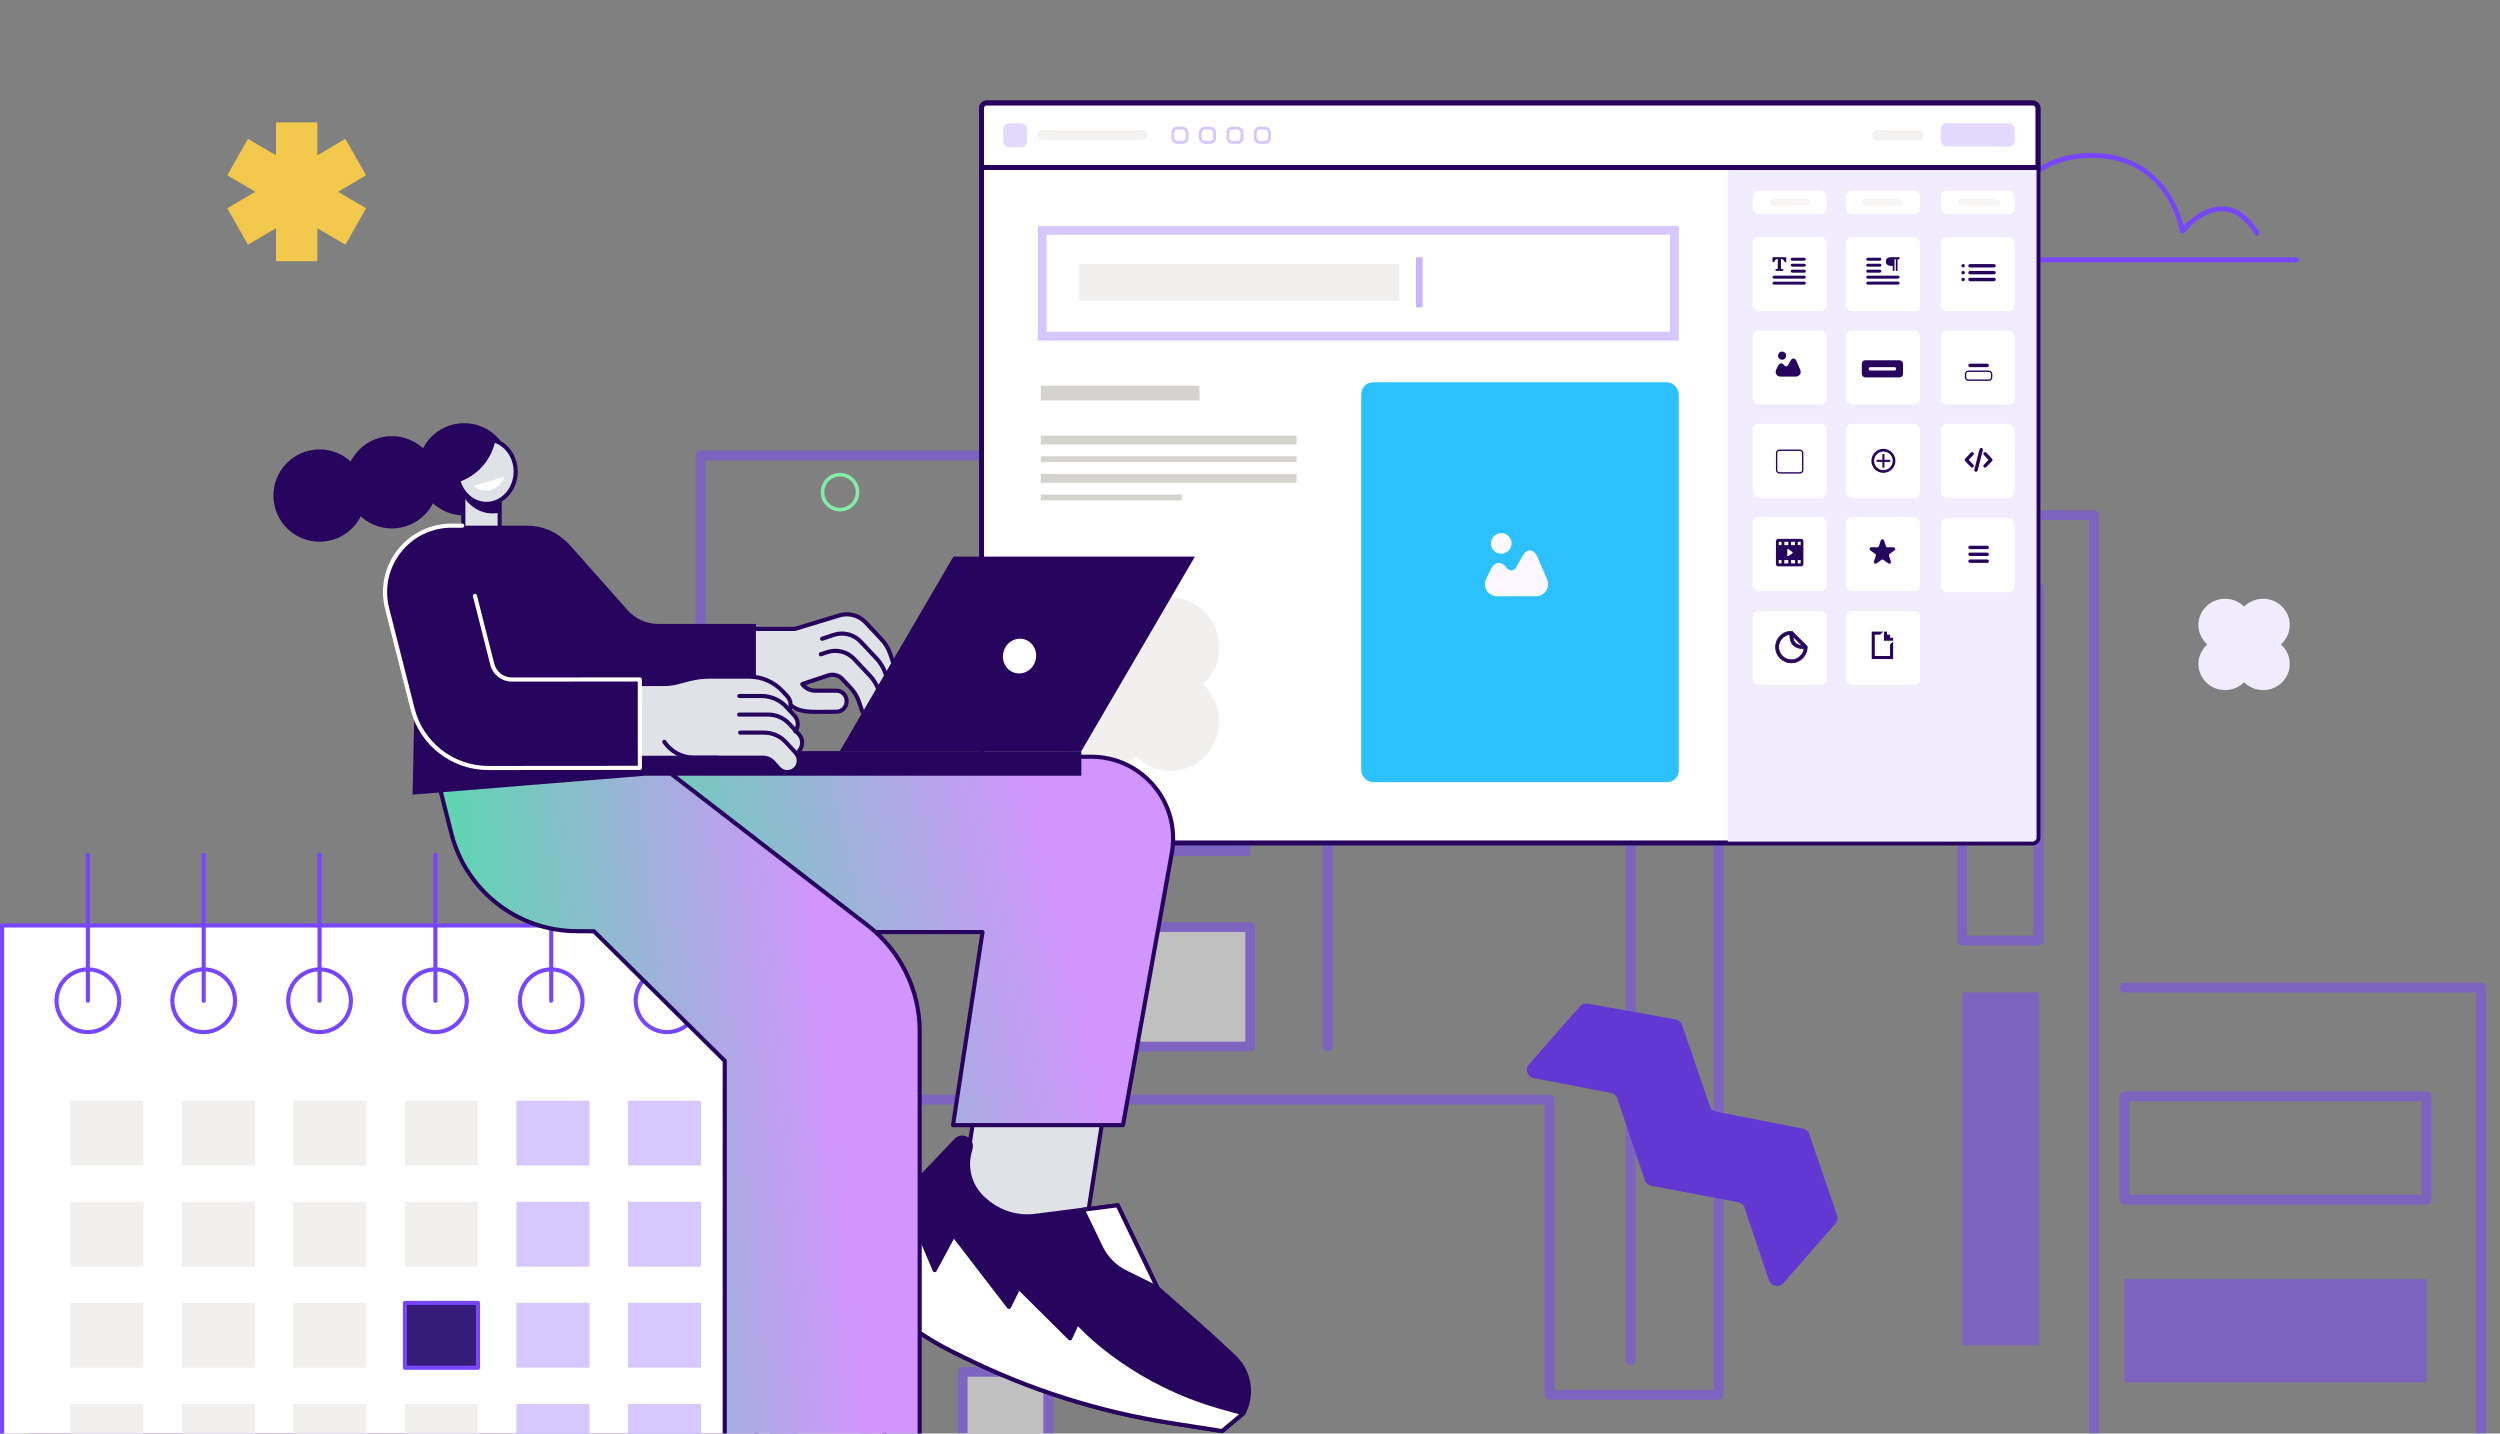 <svg width="572" height="328" viewBox="0 0 572 328" fill="none" xmlns="http://www.w3.org/2000/svg">
<rect x="0" y="0" width="572" height="328" fill="#808080" stroke="none"/>
<g clip-path="url(#clip0_9408_103535)">
<g opacity="0.5">
<path d="M656.004 398.556H567.645C567.027 398.556 566.53 398.054 566.53 397.441V227.076H486.08C485.462 227.076 484.965 226.574 484.965 225.96C484.965 225.347 485.462 224.845 486.08 224.845H567.645C568.264 224.845 568.761 225.347 568.761 225.96V396.326H656.004C656.623 396.326 657.12 396.827 657.12 397.441C657.12 398.054 656.623 398.556 656.004 398.556Z" fill="#7747FF"/>
<path d="M197.911 423.856H160.295C159.677 423.856 159.18 423.354 159.18 422.74C159.18 422.127 159.677 421.625 160.295 421.625H196.796V251.584C196.796 250.965 197.293 250.469 197.911 250.469H354.521C355.14 250.469 355.636 250.971 355.636 251.584V318.004H392.071V117.892C392.071 117.273 392.568 116.776 393.187 116.776H479.112C479.731 116.776 480.227 117.278 480.227 117.892V390.59C480.227 391.208 479.731 391.705 479.112 391.705C478.493 391.705 477.997 391.203 477.997 390.59V119.012H394.302V319.125C394.302 319.743 393.805 320.24 393.187 320.24H354.516C353.897 320.24 353.4 319.738 353.4 319.125V252.705H199.022V422.745C199.022 423.364 198.525 423.861 197.906 423.861L197.911 423.856Z" fill="#7747FF"/>
<path d="M160.295 423.856C159.677 423.856 159.18 423.354 159.18 422.741V104.218C159.18 103.599 159.677 103.103 160.295 103.103H303.778C304.397 103.103 304.893 103.604 304.893 104.218V239.457C304.893 240.075 304.397 240.572 303.778 240.572C303.159 240.572 302.663 240.07 302.663 239.457V105.333H161.411V422.741C161.411 423.36 160.914 423.856 160.295 423.856Z" fill="#7747FF"/>
<path d="M257.9 152.184H286.055V124.835H257.9V152.184Z" fill="#7747FF"/>
<path d="M257.9 195.822H286.055V168.473H257.9V195.822Z" fill="#7747FF"/>
<path d="M220.256 299.662H239.848V272.313H220.256V299.662Z" fill="white"/>
<path d="M239.851 300.772H220.26C219.641 300.772 219.145 300.27 219.145 299.657V272.308C219.145 271.689 219.641 271.192 220.26 271.192H239.851C240.47 271.192 240.967 271.694 240.967 272.308V299.657C240.967 300.275 240.47 300.772 239.851 300.772ZM221.375 298.541H238.731V273.423H221.375V298.541Z" fill="#7747FF"/>
<path d="M220.256 341.233H239.848V313.884H220.256V341.233Z" fill="white"/>
<path d="M239.851 342.348H220.26C219.641 342.348 219.145 341.846 219.145 341.232V313.883C219.145 313.265 219.641 312.768 220.26 312.768H239.851C240.47 312.768 240.967 313.27 240.967 313.883V341.232C240.967 341.851 240.47 342.348 239.851 342.348ZM221.375 340.117H238.731V314.999H221.375V340.117Z" fill="#7747FF"/>
<path d="M257.888 239.457H286.043V212.108H257.888V239.457Z" fill="white"/>
<path d="M286.052 240.572H257.897C257.278 240.572 256.781 240.07 256.781 239.457V212.108C256.781 211.489 257.278 210.992 257.897 210.992H286.052C286.67 210.992 287.167 211.494 287.167 212.108V239.457C287.167 240.075 286.67 240.572 286.052 240.572ZM259.012 238.341H284.936V213.223H259.012V238.341Z" fill="#7747FF"/>
<path d="M373.095 312.336C372.476 312.336 371.979 311.834 371.979 311.221V188.714L311.02 169.077C310.432 168.889 310.112 168.26 310.3 167.672C310.487 167.084 311.121 166.765 311.704 166.952L373.434 186.838C373.896 186.985 374.21 187.416 374.21 187.902V311.221C374.21 311.839 373.713 312.336 373.095 312.336Z" fill="#7747FF"/>
<path d="M355.234 178.087C354.616 178.087 354.119 177.585 354.119 176.971V145.82H328.93V166.912C328.93 167.531 328.433 168.027 327.815 168.027C327.196 168.027 326.699 167.525 326.699 166.912V144.704C326.699 144.086 327.196 143.589 327.815 143.589H355.24C355.858 143.589 356.355 144.091 356.355 144.704V176.971C356.355 177.59 355.858 178.087 355.24 178.087H355.234Z" fill="#7747FF"/>
<path d="M466.418 216.295H448.951C448.333 216.295 447.836 215.793 447.836 215.18V134.451C447.836 133.833 448.333 133.336 448.951 133.336H466.418C467.037 133.336 467.534 133.838 467.534 134.451V215.18C467.534 215.798 467.037 216.295 466.418 216.295ZM450.067 214.064H465.303V135.567H450.067V214.064Z" fill="#7747FF"/>
<path d="M448.971 307.799H466.438V227.07H448.971V307.799Z" fill="#7747FF"/>
<path d="M555.157 275.592H486.08C485.462 275.592 484.965 275.091 484.965 274.477V250.855C484.965 250.236 485.462 249.739 486.08 249.739H555.157C555.776 249.739 556.273 250.241 556.273 250.855V274.477C556.273 275.096 555.776 275.592 555.157 275.592ZM487.196 273.362H554.042V251.975H487.196V273.362Z" fill="#7747FF"/>
<path d="M486.087 316.271H555.164V292.648H486.087V316.271Z" fill="#7747FF"/>
</g>
<path d="M525.436 60H455.564C455.408 60 455.257 59.934 455.15 59.819C455.043 59.704 454.989 59.55 455.002 59.392C455.022 59.16 457.05 36.203 476.833 35.051C493.809 34.065 498.606 47.656 499.65 51.679C501.139 50.121 504.677 46.992 508.818 47.224C511.857 47.403 514.565 49.365 516.863 53.059C517.027 53.322 516.948 53.669 516.682 53.833C516.419 53.996 516.072 53.917 515.908 53.652C513.814 50.285 511.405 48.501 508.751 48.346C503.924 48.07 499.821 53.166 499.781 53.22C499.643 53.394 499.415 53.47 499.198 53.411C498.984 53.355 498.82 53.176 498.784 52.957C498.667 52.226 495.671 35.084 476.897 36.172C459.873 37.166 456.662 55.299 456.195 58.873H525.438C525.75 58.873 526 59.126 526 59.435C526 59.745 525.747 59.997 525.438 59.997L525.436 60Z" fill="#7747FF"/>
<path d="M505.035 147.447C503.759 146.321 503 144.695 503 142.985C503 139.685 505.736 137 509.098 137C510.746 137 512.31 137.655 513.448 138.79C514.585 137.655 516.149 137 517.797 137C521.159 137 523.895 139.685 523.895 142.985C523.895 144.695 523.136 146.321 521.86 147.447C523.136 148.572 523.895 150.199 523.895 151.908C523.895 155.208 521.159 157.894 517.797 157.894C516.149 157.894 514.585 157.239 513.448 156.103C512.31 157.239 510.746 157.894 509.098 157.894C505.736 157.894 503 155.208 503 151.908C503 150.198 503.759 148.572 505.035 147.447Z" fill="#F1EDFF"/>
<path d="M413.957 259.495L420.326 278.084C420.55 278.739 420.405 279.465 419.945 279.988L408.04 293.556C407.047 294.687 405.198 294.326 404.723 292.905L399.165 276.354C398.943 275.69 398.378 275.2 397.687 275.07L377.806 271.315C377.115 271.185 376.55 270.695 376.328 270.031L370.053 251.344C369.831 250.683 369.269 250.195 368.58 250.061L350.933 246.677C349.458 246.394 348.852 244.629 349.844 243.5L361.463 230.276C361.916 229.761 362.609 229.518 363.284 229.64L383.361 233.235C384.055 233.36 384.626 233.847 384.853 234.511L391.217 253.085C391.441 253.738 391.998 254.221 392.678 254.355L412.494 258.225C413.176 258.359 413.733 258.841 413.955 259.495L413.957 259.495Z" fill="#6139D2"/>
<path d="M196.197 112.609C196.197 114.819 194.407 116.61 192.198 116.61C189.989 116.61 188.199 114.819 188.199 112.609C188.199 110.4 189.989 108.608 192.198 108.608C194.407 108.608 196.197 110.4 196.197 112.609Z" stroke="#82EDA8" stroke-width="0.827"/>
<path d="M182.403 217.76H6.484V381.042H182.403V217.76Z" fill="#7747FF"/>
<path d="M176.395 211.746H0.477V375.029H176.395V211.746Z" fill="white"/>
<path d="M176.391 375.5H0.472C0.212 375.5 0 375.288 0 375.028V211.746C0 211.486 0.212 211.274 0.472 211.274H176.391C176.65 211.274 176.863 211.486 176.863 211.746V375.028C176.863 375.288 176.65 375.5 176.391 375.5ZM0.944 374.556H175.919V212.218H0.944V374.556Z" fill="#7747FF"/>
<path d="M20.1 236.617C15.885 236.617 12.453 233.186 12.453 228.971C12.453 224.755 15.885 221.324 20.1 221.324C24.315 221.324 27.747 224.755 27.747 228.971C27.747 233.186 24.315 236.617 20.1 236.617ZM20.1 222.268C16.404 222.268 13.397 225.275 13.397 228.971C13.397 232.666 16.404 235.673 20.1 235.673C23.796 235.673 26.803 232.666 26.803 228.971C26.803 225.275 23.796 222.268 20.1 222.268Z" fill="#7747FF"/>
<path d="M46.604 236.617C42.389 236.617 38.957 233.186 38.957 228.971C38.957 224.755 42.389 221.324 46.604 221.324C50.819 221.324 54.251 224.755 54.251 228.971C54.251 233.186 50.819 236.617 46.604 236.617ZM46.604 222.268C42.908 222.268 39.901 225.275 39.901 228.971C39.901 232.666 42.908 235.673 46.604 235.673C50.3 235.673 53.307 232.666 53.307 228.971C53.307 225.275 50.3 222.268 46.604 222.268Z" fill="#7747FF"/>
<path d="M73.115 236.617C68.9 236.617 65.469 233.186 65.469 228.971C65.469 224.755 68.9 221.324 73.115 221.324C77.331 221.324 80.762 224.755 80.762 228.971C80.762 233.186 77.331 236.617 73.115 236.617ZM73.115 222.268C69.42 222.268 66.413 225.275 66.413 228.971C66.413 232.666 69.42 235.673 73.115 235.673C76.811 235.673 79.818 232.666 79.818 228.971C79.818 225.275 76.811 222.268 73.115 222.268Z" fill="#7747FF"/>
<path d="M99.619 236.617C95.404 236.617 91.973 233.186 91.973 228.971C91.973 224.755 95.404 221.324 99.619 221.324C103.835 221.324 107.266 224.755 107.266 228.971C107.266 233.186 103.835 236.617 99.619 236.617ZM99.619 222.268C95.924 222.268 92.917 225.275 92.917 228.971C92.917 232.666 95.924 235.673 99.619 235.673C103.315 235.673 106.322 232.666 106.322 228.971C106.322 225.275 103.315 222.268 99.619 222.268Z" fill="#7747FF"/>
<path d="M126.119 236.617C121.904 236.617 118.473 233.186 118.473 228.971C118.473 224.755 121.904 221.324 126.119 221.324C130.335 221.324 133.766 224.755 133.766 228.971C133.766 233.186 130.335 236.617 126.119 236.617ZM126.119 222.268C122.424 222.268 119.417 225.275 119.417 228.971C119.417 232.666 122.424 235.673 126.119 235.673C129.815 235.673 132.822 232.666 132.822 228.971C132.822 225.275 129.815 222.268 126.119 222.268Z" fill="#7747FF"/>
<path d="M152.623 236.617C148.408 236.617 144.977 233.186 144.977 228.971C144.977 224.755 148.408 221.324 152.623 221.324C156.839 221.324 160.27 224.755 160.27 228.971C160.27 233.186 156.839 236.617 152.623 236.617ZM152.623 222.268C148.927 222.268 145.921 225.275 145.921 228.971C145.921 232.666 148.927 235.673 152.623 235.673C156.319 235.673 159.326 232.666 159.326 228.971C159.326 225.275 156.319 222.268 152.623 222.268Z" fill="#7747FF"/>
<path d="M20.101 229.442C19.841 229.442 19.629 229.23 19.629 228.97V195.603C19.629 195.343 19.841 195.131 20.101 195.131C20.36 195.131 20.573 195.343 20.573 195.603V228.97C20.573 229.23 20.36 229.442 20.101 229.442Z" fill="#7747FF"/>
<path d="M46.605 229.442C46.345 229.442 46.133 229.23 46.133 228.97V195.603C46.133 195.343 46.345 195.131 46.605 195.131C46.864 195.131 47.077 195.343 47.077 195.603V228.97C47.077 229.23 46.864 229.442 46.605 229.442Z" fill="#7747FF"/>
<path d="M73.113 229.442C72.853 229.442 72.641 229.23 72.641 228.97V195.603C72.641 195.343 72.853 195.131 73.113 195.131C73.372 195.131 73.585 195.343 73.585 195.603V228.97C73.585 229.23 73.372 229.442 73.113 229.442Z" fill="#7747FF"/>
<path d="M99.617 229.442C99.357 229.442 99.144 229.23 99.144 228.97V195.603C99.144 195.343 99.357 195.131 99.617 195.131C99.876 195.131 100.089 195.343 100.089 195.603V228.97C100.089 229.23 99.876 229.442 99.617 229.442Z" fill="#7747FF"/>
<path d="M126.12 229.442C125.861 229.442 125.648 229.23 125.648 228.97V195.603C125.648 195.343 125.861 195.131 126.12 195.131C126.38 195.131 126.592 195.343 126.592 195.603V228.97C126.592 229.23 126.38 229.442 126.12 229.442Z" fill="#7747FF"/>
<path d="M152.62 229.442C152.361 229.442 152.148 229.23 152.148 228.97V195.603C152.148 195.343 152.361 195.131 152.62 195.131C152.88 195.131 153.092 195.343 153.092 195.603V228.97C153.092 229.23 152.88 229.442 152.62 229.442Z" fill="#7747FF"/>
<path d="M32.808 251.845H16.094V266.68H32.808V251.845Z" fill="#F1F0EE"/>
<path d="M58.324 251.845H41.609V266.68H58.324V251.845Z" fill="#F1F0EE"/>
<path d="M83.835 251.845H67.121V266.68H83.835V251.845Z" fill="#F1F0EE"/>
<path d="M109.355 251.845H92.641V266.68H109.355V251.845Z" fill="#F1F0EE"/>
<path d="M134.867 251.845H118.152V266.68H134.867V251.845Z" fill="#D6C8FF"/>
<path d="M160.39 251.845H143.676V266.68H160.39V251.845Z" fill="#D6C8FF"/>
<path d="M32.808 274.974H16.094V289.809H32.808V274.974Z" fill="#F1F0EE"/>
<path d="M58.324 274.974H41.609V289.809H58.324V274.974Z" fill="#F1F0EE"/>
<path d="M83.835 274.974H67.121V289.809H83.835V274.974Z" fill="#F1F0EE"/>
<path d="M109.355 274.974H92.641V289.809H109.355V274.974Z" fill="#F1F0EE"/>
<path d="M134.867 274.974H118.152V289.809H134.867V274.974Z" fill="#D6C8FF"/>
<path d="M160.39 274.974H143.676V289.809H160.39V274.974Z" fill="#D6C8FF"/>
<path d="M32.808 298.098H16.094V312.934H32.808V298.098Z" fill="#F1F0EE"/>
<path d="M58.324 298.098H41.609V312.933H58.324V298.098Z" fill="#F1F0EE"/>
<path d="M83.835 298.098H67.121V312.933H83.835V298.098Z" fill="#F1F0EE"/>
<path d="M109.363 298.098H92.648V312.934H109.363V298.098Z" fill="#341C78"/>
<path d="M109.362 313.411H92.648C92.388 313.411 92.176 313.198 92.176 312.939V298.103C92.176 297.843 92.388 297.631 92.648 297.631H109.362C109.622 297.631 109.834 297.843 109.834 298.103V312.939C109.834 313.198 109.622 313.411 109.362 313.411ZM93.12 312.467H108.89V298.575H93.12V312.467Z" fill="#7747FF"/>
<path d="M134.867 298.098H118.152V312.933H134.867V298.098Z" fill="#D6C8FF"/>
<path d="M160.39 298.098H143.676V312.933H160.39V298.098Z" fill="#D6C8FF"/>
<path d="M32.808 321.227H16.094V336.063H32.808V321.227Z" fill="#F1F0EE"/>
<path d="M58.324 321.227H41.609V336.063H58.324V321.227Z" fill="#F1F0EE"/>
<path d="M83.835 321.227H67.121V336.063H83.835V321.227Z" fill="#F1F0EE"/>
<path d="M109.355 321.227H92.641V336.063H109.355V321.227Z" fill="#F1F0EE"/>
<path d="M134.867 321.227H118.152V336.063H134.867V321.227Z" fill="#D6C8FF"/>
<path d="M160.39 321.227H143.676V336.063H160.39V321.227Z" fill="#D6C8FF"/>
<rect x="224.57" y="23.57" width="241.711" height="169.297" rx="1.197" fill="white" stroke="#26045D" stroke-width="1.139"/>
<path d="M225.766 23.57H465.084C465.745 23.57 466.28 24.105 466.28 24.766V38.326H224.57V24.766C224.57 24.105 225.105 23.57 225.766 23.57Z" fill="white" stroke="#26045D" stroke-width="1.139"/>
<path d="M275.236 156.562C277.566 154.424 278.952 151.335 278.952 148.087C278.952 141.819 273.956 136.719 267.815 136.719C264.805 136.719 261.949 137.962 259.871 140.119C257.793 137.962 254.937 136.719 251.927 136.719C245.787 136.719 240.791 141.819 240.791 148.087C240.791 151.335 242.177 154.424 244.507 156.562C242.177 158.699 240.791 161.79 240.791 165.035C240.791 171.304 245.787 176.406 251.927 176.406C254.937 176.406 257.794 175.161 259.871 173.004C261.949 175.161 264.805 176.406 267.815 176.406C273.956 176.406 278.952 171.304 278.952 165.035C278.952 161.788 277.566 158.699 275.236 156.562Z" fill="#F1F0EE"/>
<rect x="238.464" y="52.709" width="144.634" height="24.218" stroke="#D6C8FF" stroke-width="2.018"/>
<rect x="311.453" y="87.469" width="72.653" height="91.489" rx="2.691" fill="#2DC0FF"/>
<path d="M353.975 132.56L351.79 127.46C351.39 126.525 350.799 126 350.125 125.962C349.455 125.927 348.807 126.394 348.315 127.285L346.991 129.665C346.714 130.167 346.316 130.464 345.885 130.502C345.446 130.547 345.004 130.314 344.651 129.862L344.5 129.669C344.003 129.05 343.391 128.749 342.764 128.81C342.136 128.872 341.598 129.306 341.246 130.01L340.039 132.414C339.608 133.284 339.651 134.295 340.159 135.12C340.667 135.944 341.551 136.436 342.525 136.435L351.419 136.428C352.352 136.426 353.223 135.961 353.738 135.182C354.264 134.4 354.348 133.419 353.979 132.564L353.975 132.56Z" fill="#FBF9FF"/>
<path d="M343.487 126.686C344.786 126.685 345.845 125.63 345.841 124.328C345.836 123.026 344.784 121.97 343.482 121.975C342.18 121.979 341.125 123.031 341.129 124.333C341.133 125.635 342.185 126.691 343.487 126.686Z" fill="#FBF9FF"/>
<rect x="238.127" y="88.254" width="36.327" height="3.364" fill="#D5D3CF"/>
<rect x="246.896" y="60.397" width="73.269" height="8.395" fill="#F1F0EE"/>
<rect x="323.98" y="58.87" width="1.526" height="11.448" fill="#C9B5FF"/>
<rect x="238.127" y="99.689" width="58.526" height="2.018" fill="#D5D3CF"/>
<rect x="238.127" y="104.398" width="58.526" height="1.345" fill="#D5D3CF"/>
<rect x="238.127" y="108.434" width="58.526" height="2.018" fill="#D5D3CF"/>
<rect x="238.127" y="113.144" width="32.29" height="1.345" fill="#D5D3CF"/>
<path d="M395.32 38.896H465.968V191.67C465.968 192.158 465.572 192.553 465.084 192.553H395.32V38.896Z" fill="#F1EDFF"/>
<rect x="401.033" y="54.289" width="16.899" height="16.899" rx="1.345" fill="white"/>
<g clip-path="url(#clip1_9408_103535)">
<rect x="409.709" y="58.971" width="3.467" height="0.683" rx="0.342" fill="#26045D"/>
<path d="M408.025 61.844V61.73C408.025 61.654 407.967 61.591 407.892 61.585C407.835 61.58 407.777 61.575 407.719 61.569C407.609 61.557 407.486 61.545 407.486 61.406L407.486 59.264C407.923 59.257 408.163 59.511 408.29 59.888C408.31 59.948 408.366 59.989 408.429 59.989H408.546C408.626 59.989 408.691 59.924 408.691 59.843V58.991C408.691 58.91 408.626 58.845 408.546 58.845H407.119H407.118H405.692C405.612 58.845 405.547 58.91 405.547 58.991V59.843C405.547 59.924 405.612 59.989 405.692 59.989H405.808C405.871 59.989 405.928 59.948 405.948 59.888C406.075 59.511 406.314 59.257 406.752 59.264L406.751 61.406C406.751 61.545 406.629 61.557 406.518 61.569C406.46 61.575 406.402 61.58 406.345 61.585C406.27 61.591 406.212 61.654 406.212 61.73V61.844C406.212 61.924 406.277 61.989 406.357 61.989H407.118H407.119H407.88C407.96 61.989 408.025 61.924 408.025 61.844Z" fill="#26045D"/>
<rect x="409.709" y="60.337" width="3.467" height="0.683" rx="0.342" fill="#26045D"/>
<rect x="409.709" y="61.705" width="3.467" height="0.683" rx="0.342" fill="#26045D"/>
<rect x="405.547" y="63.071" width="7.628" height="0.683" rx="0.342" fill="#26045D"/>
<rect x="405.547" y="64.439" width="7.628" height="0.683" rx="0.342" fill="#26045D"/>
</g>
<rect x="401.033" y="43.617" width="16.899" height="5.336" rx="1.345" fill="white"/>
<rect x="404.76" y="45.484" width="9.431" height="1.572" rx="0.786" fill="#F7F6F5"/>
<rect x="422.381" y="43.617" width="16.899" height="5.336" rx="1.345" fill="white"/>
<rect x="425.98" y="45.484" width="9.431" height="1.572" rx="0.786" fill="#F7F6F5"/>
<rect x="444.057" y="43.617" width="16.899" height="5.336" rx="1.345" fill="white"/>
<rect x="444.057" y="28.194" width="16.899" height="5.336" rx="1.345" fill="#E4DAFF"/>
<rect x="229.502" y="28.194" width="5.501" height="5.501" rx="1.345" fill="#E4DAFF"/>
<rect x="268.348" y="29.316" width="3.257" height="3.257" rx="1.009" stroke="#D6C8FF" stroke-width="0.673"/>
<rect x="274.637" y="29.316" width="3.257" height="3.257" rx="1.009" stroke="#D6C8FF" stroke-width="0.673"/>
<rect x="280.924" y="29.316" width="3.257" height="3.257" rx="1.009" stroke="#D6C8FF" stroke-width="0.673"/>
<rect x="287.209" y="29.316" width="3.257" height="3.257" rx="1.009" stroke="#D6C8FF" stroke-width="0.673"/>
<rect x="237.361" y="29.765" width="25.149" height="2.358" rx="1.179" fill="#F4F3F1"/>
<path d="M428.338 30.944C428.338 30.292 428.866 29.765 429.517 29.765H438.948C439.599 29.765 440.127 30.292 440.127 30.944V30.944C440.127 31.595 439.599 32.122 438.948 32.122H429.517C428.866 32.122 428.338 31.595 428.338 30.944V30.944Z" fill="#F4F3F1"/>
<rect x="447.986" y="45.484" width="9.431" height="1.572" rx="0.786" fill="#F7F6F5"/>
<rect x="422.381" y="54.289" width="16.899" height="16.899" rx="1.345" fill="white"/>
<rect x="444.057" y="54.289" width="16.899" height="16.899" rx="1.345" fill="white"/>
<rect x="401.033" y="75.635" width="16.899" height="16.899" rx="1.345" fill="white"/>
<path d="M411.906 84.634L411.04 82.614C410.882 82.244 410.648 82.036 410.381 82.02C410.116 82.007 409.859 82.192 409.664 82.545L409.14 83.487C409.03 83.686 408.873 83.804 408.702 83.819C408.528 83.837 408.353 83.744 408.213 83.566L408.153 83.489C407.956 83.244 407.714 83.124 407.465 83.149C407.217 83.173 407.004 83.345 406.864 83.624L406.386 84.576C406.215 84.921 406.233 85.321 406.434 85.648C406.635 85.974 406.985 86.169 407.371 86.169L410.893 86.166C411.263 86.165 411.608 85.981 411.812 85.672C412.02 85.363 412.053 84.974 411.907 84.635L411.906 84.634Z" fill="#26045D"/>
<path d="M407.752 82.308C408.267 82.307 408.686 81.889 408.684 81.374C408.683 80.858 408.266 80.44 407.75 80.442C407.235 80.443 406.817 80.86 406.818 81.376C406.82 81.891 407.237 82.309 407.752 82.308Z" fill="#26045D"/>
<rect x="422.381" y="75.635" width="16.899" height="16.899" rx="1.345" fill="white"/>
<rect x="444.057" y="75.635" width="16.899" height="16.899" rx="1.345" fill="white"/>
<rect x="401.033" y="96.981" width="16.899" height="16.899" rx="1.345" fill="white"/>
<rect x="406.489" y="103.013" width="5.973" height="5.187" rx="0.629" stroke="#26045D" stroke-width="0.314"/>
<rect x="401.033" y="118.327" width="16.899" height="16.899" rx="1.345" fill="white"/>
<rect x="422.381" y="118.327" width="16.899" height="16.899" rx="1.345" fill="white"/>
<rect x="401.033" y="139.794" width="16.899" height="16.899" rx="1.345" fill="white"/>
<path d="M410.039 144.454L410.016 144.431H409.983H409.871C407.877 144.431 406.255 146.053 406.255 148.047C406.255 150.04 407.877 151.662 409.871 151.662C411.864 151.662 413.486 150.04 413.486 148.047V147.934V147.901L413.463 147.878L410.039 144.454ZM410.799 147.119C410.465 146.785 410.267 146.287 410.215 145.623L412.294 147.702C411.63 147.651 411.132 147.452 410.799 147.119ZM409.871 150.961C408.264 150.961 406.957 149.653 406.957 148.047C406.957 146.565 408.069 145.338 409.502 145.156C409.483 146.228 409.747 147.059 410.303 147.614C410.84 148.152 411.635 148.416 412.656 148.416C412.691 148.416 412.726 148.416 412.761 148.415C412.579 149.849 411.352 150.961 409.871 150.961Z" fill="#26045D" stroke="#26045D" stroke-width="0.157"/>
<rect x="444.057" y="118.574" width="16.899" height="16.899" rx="1.345" fill="white"/>
<rect x="422.381" y="139.794" width="16.899" height="16.899" rx="1.345" fill="white"/>
<g clip-path="url(#clip2_9408_103535)">
<path d="M428.252 144.51V150.797H433.142V146.78L432.444 147.479V150.099H428.951V145.209H430.173L430.872 144.51H428.252ZM431.047 144.51V146.606H433.142V145.907H432.444V145.209H431.745V144.51" fill="#26045D"/>
</g>
<rect x="450.342" y="124.861" width="4.715" height="0.786" rx="0.393" fill="#26045D"/>
<rect x="450.342" y="126.432" width="4.715" height="0.786" rx="0.393" fill="#26045D"/>
<rect x="450.342" y="128.005" width="4.715" height="0.786" rx="0.393" fill="#26045D"/>
<rect x="422.381" y="96.981" width="16.899" height="16.899" rx="1.345" fill="white"/>
<path d="M412.619 123.829C412.619 123.531 412.393 123.29 412.113 123.29H406.838C406.559 123.29 406.332 123.531 406.332 123.829V129.038C406.332 129.336 406.559 129.577 406.838 129.577H412.113C412.393 129.577 412.619 129.336 412.619 129.038V123.829ZM408.252 123.963H409.159V124.727H408.252V123.963ZM407.619 128.903H406.965V128.14H407.619V128.903ZM407.619 124.727H406.965V123.963H407.619V124.727ZM409.159 128.903H408.252V128.14H409.159V128.903ZM408.927 127.056V125.811C408.927 125.626 409.051 125.557 409.197 125.659L410.045 126.249C410.191 126.35 410.192 126.516 410.047 126.618L409.196 127.208C409.05 127.309 408.927 127.241 408.927 127.056ZM410.699 128.903H409.792V128.14H410.699V128.903ZM410.699 124.727H409.792V123.963H410.699V124.727ZM411.986 128.903H411.332V128.14H411.986V128.903ZM411.986 124.727H411.332V123.963H411.986V124.727Z" fill="#26045D"/>
<rect x="444.057" y="96.981" width="16.899" height="16.899" rx="1.345" fill="white"/>
<g clip-path="url(#clip3_9408_103535)">
<path d="M450.925 106.861C451 106.942 451.107 106.987 451.22 106.987C451.318 106.987 451.412 106.953 451.485 106.89C451.647 106.749 451.66 106.508 451.514 106.352L450.446 105.212L451.514 104.073C451.66 103.917 451.647 103.675 451.485 103.535C451.406 103.467 451.304 103.432 451.199 103.438C451.093 103.443 450.996 103.488 450.925 103.563L449.618 104.958C449.482 105.103 449.482 105.322 449.618 105.467L450.925 106.861Z" fill="#26045D"/>
<path d="M454.478 103.565C454.332 103.409 454.081 103.396 453.918 103.537C453.756 103.677 453.742 103.918 453.889 104.075L454.957 105.214L453.889 106.354C453.742 106.51 453.756 106.751 453.918 106.892C453.991 106.954 454.085 106.989 454.183 106.989C454.296 106.989 454.403 106.943 454.478 106.863L455.785 105.469C455.921 105.324 455.921 105.105 455.785 104.959L454.478 103.565Z" fill="#26045D"/>
<path d="M453.396 102.498L453.396 102.498C453.183 102.449 452.969 102.574 452.917 102.777L451.717 107.47C451.664 107.674 451.795 107.88 452.007 107.93C452.038 107.938 452.07 107.941 452.102 107.941C452.285 107.941 452.443 107.822 452.487 107.651L453.687 102.959C453.739 102.755 453.609 102.548 453.396 102.498Z" fill="#26045D"/>
</g>
<path fill-rule="evenodd" clip-rule="evenodd" d="M430.923 102.856C430.412 102.856 429.912 103.008 429.487 103.292C429.062 103.576 428.73 103.98 428.535 104.452C428.339 104.924 428.288 105.444 428.388 105.946C428.487 106.447 428.734 106.908 429.095 107.269C429.457 107.631 429.917 107.877 430.419 107.977C430.92 108.077 431.44 108.025 431.913 107.83C432.385 107.634 432.789 107.303 433.073 106.878C433.357 106.452 433.509 105.953 433.509 105.441C433.509 105.102 433.443 104.765 433.313 104.451C433.184 104.137 432.993 103.852 432.753 103.611C432.513 103.371 432.228 103.181 431.913 103.051C431.599 102.922 431.263 102.855 430.923 102.856V102.856ZM430.925 107.731C430.472 107.731 430.029 107.596 429.652 107.345C429.276 107.093 428.982 106.736 428.809 106.317C428.636 105.899 428.59 105.438 428.679 104.994C428.767 104.55 428.985 104.142 429.305 103.822C429.626 103.501 430.034 103.283 430.478 103.195C430.922 103.107 431.382 103.152 431.801 103.325C432.219 103.499 432.577 103.792 432.829 104.169C433.08 104.545 433.214 104.988 433.214 105.441C433.211 106.047 432.969 106.628 432.54 107.057C432.112 107.485 431.531 107.728 430.925 107.731L430.925 107.731ZM430.997 105.367H432.327V105.515H430.997V106.845H430.849V105.515H429.52V105.367H430.849V104.038H430.997V105.367Z" fill="#26045D"/>
<path d="M430.923 102.856V103.013H431.08V102.856H430.923ZM429.487 103.292L429.4 103.161L429.4 103.161L429.487 103.292ZM428.535 104.452L428.68 104.512L428.68 104.512L428.535 104.452ZM428.388 105.946L428.233 105.976L428.233 105.976L428.388 105.946ZM429.095 107.269L428.984 107.381L428.984 107.381L429.095 107.269ZM430.419 107.977L430.45 107.823L430.45 107.823L430.419 107.977ZM431.913 107.83L431.973 107.975L431.973 107.975L431.913 107.83ZM433.073 106.878L433.204 106.965L433.204 106.965L433.073 106.878ZM433.509 105.441L433.351 105.441V105.441H433.509ZM433.313 104.451L433.459 104.391L433.459 104.391L433.313 104.451ZM432.753 103.611L432.642 103.723L432.642 103.723L432.753 103.611ZM431.913 103.051L431.973 102.906L431.973 102.906L431.913 103.051ZM430.923 102.856L430.923 102.699L430.766 102.699V102.856H430.923ZM430.925 107.731V107.888H430.99L431.036 107.842L430.925 107.731ZM429.652 107.345L429.565 107.475L429.565 107.475L429.652 107.345ZM428.809 106.317L428.664 106.377L428.664 106.377L428.809 106.317ZM428.679 104.994L428.833 105.025L428.833 105.025L428.679 104.994ZM429.305 103.822L429.417 103.933L429.417 103.933L429.305 103.822ZM431.801 103.325L431.861 103.18L431.861 103.18L431.801 103.325ZM432.829 104.169L432.959 104.081L432.959 104.081L432.829 104.169ZM433.214 105.441L433.372 105.442V105.441H433.214ZM432.54 107.057L432.429 106.945L432.429 106.945L432.54 107.057ZM430.925 107.731L430.924 107.573L430.859 107.574L430.813 107.62L430.925 107.731ZM430.997 105.367H430.84V105.524H430.997V105.367ZM432.327 105.367H432.484V105.21H432.327V105.367ZM432.327 105.515V105.672H432.484V105.515H432.327ZM430.997 105.515V105.358H430.84V105.515H430.997ZM430.997 106.845V107.002H431.154V106.845H430.997ZM430.849 106.845H430.692V107.002H430.849V106.845ZM430.849 105.515H431.006V105.358H430.849V105.515ZM429.52 105.515H429.362V105.672H429.52V105.515ZM429.52 105.367V105.21H429.362V105.367H429.52ZM430.849 105.367V105.524H431.006V105.367H430.849ZM430.849 104.038V103.88H430.692V104.038H430.849ZM430.997 104.038H431.154V103.88H430.997V104.038ZM430.923 102.699C430.381 102.699 429.851 102.86 429.4 103.161L429.574 103.422C429.974 103.156 430.443 103.013 430.923 103.013V102.699ZM429.4 103.161C428.949 103.462 428.597 103.891 428.389 104.392L428.68 104.512C428.864 104.068 429.175 103.689 429.574 103.422L429.4 103.161ZM428.389 104.392C428.182 104.893 428.128 105.444 428.233 105.976L428.542 105.915C428.448 105.444 428.496 104.956 428.68 104.512L428.389 104.392ZM428.233 105.976C428.339 106.508 428.6 106.997 428.984 107.381L429.206 107.158C428.867 106.819 428.635 106.386 428.542 105.915L428.233 105.976ZM428.984 107.381C429.368 107.764 429.856 108.025 430.388 108.131L430.45 107.823C429.979 107.729 429.546 107.498 429.206 107.158L428.984 107.381ZM430.388 108.131C430.92 108.237 431.472 108.183 431.973 107.975L431.852 107.685C431.409 107.868 430.921 107.916 430.45 107.823L430.388 108.131ZM431.973 107.975C432.474 107.767 432.902 107.416 433.204 106.965L432.942 106.79C432.675 107.19 432.296 107.501 431.852 107.685L431.973 107.975ZM433.204 106.965C433.505 106.514 433.666 105.984 433.666 105.441H433.351C433.351 105.922 433.209 106.391 432.942 106.79L433.204 106.965ZM433.666 105.442C433.667 105.081 433.596 104.724 433.459 104.391L433.168 104.511C433.29 104.806 433.352 105.122 433.351 105.441L433.666 105.442ZM433.459 104.391C433.321 104.058 433.119 103.755 432.864 103.5L432.642 103.723C432.867 103.948 433.046 104.216 433.168 104.511L433.459 104.391ZM432.864 103.5C432.609 103.245 432.307 103.043 431.973 102.906L431.854 103.196C432.148 103.318 432.416 103.497 432.642 103.723L432.864 103.5ZM431.973 102.906C431.64 102.768 431.283 102.698 430.923 102.699L430.924 103.013C431.243 103.012 431.559 103.075 431.854 103.196L431.973 102.906ZM430.766 102.856V102.856H431.08V102.856H430.766ZM430.925 107.573C430.503 107.573 430.09 107.448 429.74 107.214L429.565 107.475C429.968 107.744 430.441 107.888 430.925 107.888V107.573ZM429.74 107.214C429.389 106.98 429.116 106.647 428.954 106.257L428.664 106.377C428.849 106.824 429.163 107.207 429.565 107.475L429.74 107.214ZM428.954 106.257C428.793 105.867 428.751 105.438 428.833 105.025L428.525 104.963C428.43 105.438 428.479 105.93 428.664 106.377L428.954 106.257ZM428.833 105.025C428.915 104.611 429.118 104.231 429.417 103.933L429.194 103.71C428.852 104.053 428.619 104.489 428.525 104.963L428.833 105.025ZM429.417 103.933C429.715 103.635 430.095 103.431 430.509 103.349L430.447 103.041C429.973 103.135 429.537 103.368 429.194 103.71L429.417 103.933ZM430.509 103.349C430.922 103.267 431.351 103.309 431.741 103.47L431.861 103.18C431.414 102.995 430.922 102.946 430.447 103.041L430.509 103.349ZM431.741 103.47C432.13 103.632 432.464 103.905 432.698 104.256L432.959 104.081C432.69 103.679 432.308 103.365 431.861 103.18L431.741 103.47ZM432.698 104.256C432.932 104.607 433.057 105.019 433.057 105.441H433.372C433.372 104.957 433.228 104.484 432.959 104.081L432.698 104.256ZM433.057 105.44C433.054 106.005 432.829 106.546 432.429 106.945L432.652 107.168C433.11 106.71 433.368 106.089 433.372 105.442L433.057 105.44ZM432.429 106.945C432.03 107.345 431.489 107.571 430.924 107.573L430.925 107.888C431.573 107.885 432.193 107.626 432.652 107.168L432.429 106.945ZM430.813 107.62L430.813 107.62L431.036 107.842L431.036 107.842L430.813 107.62ZM430.997 105.524H432.327V105.21H430.997V105.524ZM432.169 105.367V105.515H432.484V105.367H432.169ZM432.327 105.358H430.997V105.672H432.327V105.358ZM430.84 105.515V106.845H431.154V105.515H430.84ZM430.997 106.687H430.849V107.002H430.997V106.687ZM431.006 106.845V105.515H430.692V106.845H431.006ZM430.849 105.358H429.52V105.672H430.849V105.358ZM429.677 105.515V105.367H429.362V105.515H429.677ZM429.52 105.524H430.849V105.21H429.52V105.524ZM431.006 105.367V104.038H430.692V105.367H431.006ZM430.849 104.195H430.997V103.88H430.849V104.195ZM430.84 104.038V105.367H431.154V104.038H430.84Z" fill="#26045D"/>
<g clip-path="url(#clip4_9408_103535)">
<rect width="3.467" height="0.683" rx="0.342" transform="matrix(-1 0 0 1 430.465 58.971)" fill="#26045D"/>
<path d="M434.624 59.245V58.919C434.624 58.878 434.59 58.845 434.548 58.845H432.671C432.29 58.845 432.005 58.924 431.802 59.088C431.589 59.259 431.48 59.502 431.48 59.809C431.48 60.146 431.585 60.396 431.8 60.573C432.014 60.75 432.326 60.839 432.725 60.839H433.073V61.914C433.073 61.955 433.107 61.989 433.149 61.989H433.387C433.429 61.989 433.463 61.955 433.463 61.914V59.319H433.769V61.914C433.769 61.955 433.803 61.988 433.845 61.988H434.076C434.118 61.988 434.152 61.955 434.152 61.914V59.319H434.548C434.59 59.319 434.624 59.285 434.624 59.245Z" fill="#26045D"/>
<rect width="3.467" height="0.683" rx="0.342" transform="matrix(-1 0 0 1 430.465 60.337)" fill="#26045D"/>
<rect width="3.467" height="0.683" rx="0.342" transform="matrix(-1 0 0 1 430.465 61.705)" fill="#26045D"/>
<rect width="7.628" height="0.683" rx="0.342" transform="matrix(-1 0 0 1 434.625 63.071)" fill="#26045D"/>
<rect width="7.628" height="0.683" rx="0.342" transform="matrix(-1 0 0 1 434.625 64.438)" fill="#26045D"/>
</g>
<rect width="0.786" height="0.786" rx="0.393" transform="matrix(-1 0 0 1 449.555 61.987)" fill="#26045D"/>
<rect width="6.287" height="0.786" rx="0.393" transform="matrix(-1 0 0 1 456.629 61.987)" fill="#26045D"/>
<rect width="0.786" height="0.786" rx="0.393" transform="matrix(-1 0 0 1 449.555 60.416)" fill="#26045D"/>
<rect width="6.287" height="0.786" rx="0.393" transform="matrix(-1 0 0 1 456.629 60.416)" fill="#26045D"/>
<rect width="0.786" height="0.786" rx="0.393" transform="matrix(-1 0 0 1 449.555 63.56)" fill="#26045D"/>
<rect width="6.287" height="0.786" rx="0.393" transform="matrix(-1 0 0 1 456.629 63.56)" fill="#26045D"/>
<rect x="425.98" y="82.422" width="9.431" height="3.93" rx="0.786" fill="#26045D"/>
<rect x="427.553" y="83.993" width="6.287" height="0.786" rx="0.393" fill="#FBF9FF"/>
<rect x="449.716" y="84.937" width="5.973" height="2.043" rx="0.629" stroke="#26045D" stroke-width="0.314"/>
<rect x="450.346" y="83.209" width="4.715" height="0.786" rx="0.393" fill="#26045D"/>
<path d="M430.323 123.653C430.441 123.291 430.953 123.291 431.071 123.653L431.491 124.947C431.544 125.108 431.695 125.218 431.865 125.218H433.225C433.606 125.218 433.764 125.705 433.456 125.929L432.356 126.728C432.218 126.828 432.16 127.006 432.213 127.168L432.633 128.461C432.751 128.823 432.336 129.124 432.028 128.901L430.928 128.101C430.79 128.001 430.604 128.001 430.466 128.101L429.366 128.901C429.058 129.124 428.644 128.823 428.761 128.461L429.181 127.168C429.234 127.006 429.176 126.828 429.039 126.728L427.938 125.929C427.63 125.705 427.789 125.218 428.169 125.218H429.529C429.7 125.218 429.851 125.108 429.903 124.947L430.323 123.653Z" fill="#26045D"/>
<path d="M106.396 117.935C112.227 117.823 116.863 113.006 116.751 107.175C116.639 101.345 111.821 96.709 105.991 96.821C100.16 96.933 95.524 101.75 95.636 107.581C95.748 113.411 100.566 118.047 106.396 117.935Z" fill="#26045D"/>
<path d="M89.661 120.911C95.492 120.911 100.22 116.183 100.22 110.352C100.22 104.52 95.492 99.793 89.661 99.793C83.829 99.793 79.102 104.52 79.102 110.352C79.102 116.183 83.829 120.911 89.661 120.911Z" fill="#26045D"/>
<path d="M73.346 123.943C79.176 123.817 83.8 118.988 83.674 113.158C83.548 107.328 78.719 102.704 72.889 102.83C67.058 102.956 62.434 107.785 62.56 113.615C62.687 119.445 67.515 124.07 73.346 123.943Z" fill="#26045D"/>
<path d="M114.325 110.356H106.008V121.109H114.325V110.356Z" fill="#DFE3E8"/>
<path d="M114.324 121.576H106.007C105.748 121.576 105.535 121.363 105.535 121.104V110.351C105.535 110.091 105.748 109.879 106.007 109.879H114.324C114.584 109.879 114.796 110.091 114.796 110.351V121.104C114.796 121.363 114.584 121.576 114.324 121.576ZM106.479 120.632H113.852V110.823H106.479V120.632Z" fill="#26045D"/>
<path d="M106.008 113.509V110.356H114.325V117.318C113.574 117.469 112.078 117.658 110.36 117.092C107.669 116.204 106.352 114.104 106.008 113.514V113.509Z" fill="#26045D"/>
<path d="M111.298 115.289C114.992 115.289 117.987 111.979 117.987 107.897C117.987 103.814 114.992 100.505 111.298 100.505C107.604 100.505 104.609 103.814 104.609 107.897C104.609 111.979 107.604 115.289 111.298 115.289Z" fill="#DFE3E8"/>
<path d="M111.297 115.765C107.347 115.765 104.137 112.235 104.137 107.902C104.137 103.568 107.351 100.038 111.297 100.038C115.243 100.038 118.458 103.568 118.458 107.902C118.458 112.235 115.243 115.765 111.297 115.765ZM111.297 100.977C107.87 100.977 105.081 104.083 105.081 107.897C105.081 111.711 107.87 114.817 111.297 114.817C114.724 114.817 117.514 111.711 117.514 107.897C117.514 104.083 114.724 100.977 111.297 100.977Z" fill="#26045D"/>
<path d="M111.358 100.368C112.052 100.368 112.722 100.486 113.355 100.698C112.472 105.248 109.163 108.925 104.825 110.337C104.603 109.591 104.48 108.798 104.48 107.972C104.48 103.776 107.558 100.372 111.358 100.372V100.368Z" fill="#26045D"/>
<path d="M108.391 111.144C109.037 111.734 109.868 112.136 110.807 112.23C112.903 112.442 114.791 111.083 115.311 109.11L108.391 111.144Z" fill="white"/>
<path d="M218.494 283.539L247.352 288.022L254.639 241.108L225.781 236.626L218.494 283.539Z" fill="#DFE3E8"/>
<path d="M247.32 288.55C247.297 288.55 247.273 288.55 247.249 288.545L218.39 284.066C218.13 284.028 217.956 283.783 217.993 283.528L225.277 236.613C225.296 236.491 225.362 236.377 225.466 236.306C225.565 236.231 225.692 236.203 225.815 236.221L254.674 240.701C254.934 240.739 255.109 240.984 255.066 241.239L247.783 288.154C247.764 288.276 247.698 288.39 247.594 288.46C247.514 288.522 247.415 288.55 247.316 288.55H247.32ZM218.999 283.202L246.924 287.54L254.061 241.56L226.136 237.222L218.999 283.202Z" fill="#26045D"/>
<path d="M276.823 305.283L264.853 294.72L255.728 275.773L236.899 278.194C232.901 278.709 228.87 277.524 225.788 274.928L225.254 274.479C222.139 271.859 220.803 267.687 221.818 263.741L222.073 262.745C222.573 260.786 220.147 259.44 218.755 260.904L192.18 288.758L201.455 297.665C206.373 302.39 211.991 306.331 218.103 309.357L220.553 310.57C235.46 317.943 251.395 323.003 267.826 325.576L279.617 327.421L284.489 323.367L284.678 322.98C286.042 320.218 286.146 316.999 284.961 314.153L284.947 314.115C284.361 312.713 283.479 311.448 282.365 310.414L276.828 305.279L276.823 305.283Z" fill="#26045D"/>
<path d="M279.612 327.898C279.588 327.898 279.565 327.898 279.536 327.893L267.745 326.047C251.253 323.461 235.303 318.401 220.34 310.995L217.89 309.782C211.725 306.732 206.085 302.772 201.124 298.005L191.848 289.097C191.66 288.918 191.655 288.621 191.834 288.432L218.409 260.578C219.188 259.766 220.368 259.586 221.35 260.129C222.332 260.677 222.804 261.772 222.525 262.862L222.27 263.858C221.307 267.601 222.596 271.628 225.556 274.115L226.089 274.564C229.063 277.066 232.981 278.217 236.837 277.722L255.666 275.3C255.869 275.277 256.063 275.38 256.152 275.564L265.234 294.427L277.134 304.929C277.134 304.929 277.138 304.934 277.143 304.939L282.675 310.074C283.846 311.16 284.752 312.463 285.371 313.94C286.626 316.952 286.522 320.308 285.092 323.196L284.903 323.583C284.875 323.645 284.832 323.697 284.78 323.739L279.909 327.794C279.824 327.865 279.716 327.903 279.607 327.903L279.612 327.898ZM192.844 288.743L201.78 297.325C206.67 302.021 212.23 305.93 218.31 308.937L220.76 310.15C235.638 317.509 251.498 322.545 267.896 325.113L279.475 326.925L284.105 323.069L284.252 322.772C285.559 320.128 285.654 317.055 284.521 314.337C283.94 312.949 283.109 311.759 282.038 310.763L276.511 305.632L264.54 295.069C264.493 295.026 264.455 294.974 264.427 294.917L255.454 276.277L236.96 278.652C232.839 279.18 228.657 277.953 225.485 275.277L224.951 274.828C221.718 272.109 220.307 267.705 221.359 263.613L221.614 262.617C221.827 261.796 221.359 261.201 220.892 260.946C220.429 260.686 219.679 260.606 219.094 261.22L192.844 288.734V288.743Z" fill="#26045D"/>
<path d="M247.734 276.797L255.726 275.768L264.85 294.715L257.501 291.081C255.051 289.867 253.073 287.871 251.883 285.407L247.734 276.797Z" fill="white"/>
<path d="M264.849 295.187C264.778 295.187 264.707 295.173 264.641 295.14L257.292 291.505C254.757 290.25 252.685 288.159 251.458 285.614L247.308 277.005C247.242 276.868 247.247 276.707 247.318 276.575C247.389 276.443 247.521 276.353 247.672 276.33L255.663 275.301C255.866 275.277 256.06 275.381 256.149 275.565L265.274 294.512C265.359 294.691 265.326 294.909 265.179 295.05C265.09 295.14 264.967 295.187 264.849 295.187ZM248.441 277.179L252.307 285.199C253.445 287.559 255.361 289.494 257.707 290.656L263.825 293.681L255.446 276.278L248.441 277.179Z" fill="#26045D"/>
<path d="M233.062 294.544L230.848 299.024L218.193 282.564L213.869 290.598L206.619 273.629L203.928 273.048L190.48 287.313L201.554 297.834C206.411 302.45 211.939 306.307 217.943 309.281L220.558 310.574C235.464 317.947 251.4 323.007 267.831 325.58L279.622 327.425L284.494 323.371L278.716 321.756C257.555 315.582 246.514 302.597 246.514 302.597L244.839 306.227L233.071 294.553L233.062 294.544Z" fill="white"/>
<path d="M279.615 327.897C279.592 327.897 279.568 327.897 279.54 327.893L267.749 326.047C251.256 323.46 235.306 318.4 220.343 310.994L217.728 309.701C211.672 306.704 206.121 302.828 201.221 298.174L190.148 287.653C189.959 287.473 189.949 287.176 190.129 286.987L203.577 272.723C203.69 272.605 203.86 272.553 204.021 272.586L206.711 273.166C206.862 273.199 206.985 273.303 207.046 273.44L213.909 289.508L217.766 282.338C217.841 282.196 217.983 282.102 218.143 282.092C218.304 282.078 218.46 282.149 218.554 282.276L230.751 298.136L232.63 294.336C232.696 294.2 232.828 294.105 232.974 294.082C233.126 294.058 233.277 294.105 233.385 294.214L244.676 305.415L246.068 302.399C246.134 302.252 246.271 302.149 246.432 302.13C246.592 302.106 246.753 302.167 246.857 302.29C246.965 302.418 258.067 315.247 278.832 321.303L284.604 322.918C284.774 322.965 284.902 323.102 284.94 323.272C284.977 323.442 284.916 323.621 284.779 323.734L279.908 327.789C279.823 327.86 279.714 327.897 279.606 327.897H279.615ZM191.144 287.289L201.878 297.49C206.706 302.078 212.182 305.901 218.153 308.856L220.768 310.149C235.646 317.508 251.506 322.545 267.904 325.112L279.483 326.925L283.5 323.578L278.586 322.205C259.979 316.777 249.014 305.967 246.64 303.432L245.261 306.416C245.195 306.557 245.068 306.656 244.917 306.685C244.761 306.713 244.61 306.666 244.501 306.557L233.196 295.347L231.27 299.236C231.2 299.382 231.058 299.482 230.893 299.496C230.732 299.51 230.572 299.444 230.473 299.312L218.261 283.428L214.282 290.82C214.197 290.98 214.027 291.075 213.843 291.07C213.664 291.061 213.503 290.952 213.428 290.782L206.277 274.035L204.087 273.563L191.144 287.289Z" fill="#26045D"/>
<path d="M173.136 353.982H202.34V322.375H173.136V353.982Z" fill="#DFE3E8"/>
<path d="M202.34 354.454H173.136C172.876 354.454 172.664 354.242 172.664 353.982V322.375C172.664 322.116 172.876 321.903 173.136 321.903H202.34C202.6 321.903 202.812 322.116 202.812 322.375V353.982C202.812 354.242 202.6 354.454 202.34 354.454ZM173.608 353.51H201.868V322.847H173.608V353.51Z" fill="#26045D"/>
<path d="M131.191 173.14H249.684C261.347 173.14 270.174 183.689 268.111 195.169L256.934 257.434H218.058L224.808 213.257H156.185C142.383 213.257 131.191 202.07 131.191 188.263V173.14Z" fill="url(#paint0_linear_9408_103535)"/>
<path d="M256.932 257.906H218.057C217.92 257.906 217.788 257.845 217.698 257.741C217.608 257.637 217.57 257.5 217.589 257.363L224.259 213.729H156.184C142.141 213.729 130.723 202.306 130.723 188.264V173.14C130.723 172.88 130.935 172.668 131.195 172.668H249.687C255.389 172.668 260.751 175.174 264.409 179.545C268.068 183.916 269.587 189.642 268.577 195.254L257.4 257.519C257.357 257.746 257.164 257.906 256.937 257.906H256.932ZM218.604 256.962H256.536L267.643 195.089C268.601 189.755 267.156 184.313 263.678 180.154C260.199 175.996 255.096 173.612 249.677 173.612H131.657V188.264C131.657 201.782 142.655 212.785 156.174 212.785H224.797C224.934 212.785 225.066 212.847 225.156 212.951C225.245 213.054 225.283 213.191 225.264 213.328L218.595 256.962H218.604Z" fill="#26045D"/>
<path d="M103.269 190.675L97.676 168.604H142.612L198.58 211.784C206.053 217.548 210.428 226.455 210.428 235.891V328.79H165.817V242.707L135.886 213.073L131.841 213.049C118.336 212.964 106.588 203.769 103.269 190.675Z" fill="url(#paint1_linear_9408_103535)"/>
<path d="M210.424 329.701H165.813C165.554 329.701 165.341 329.489 165.341 329.229V242.91L135.689 213.55L131.837 213.526C118.12 213.441 106.182 204.095 102.812 190.794L97.214 168.722C97.176 168.58 97.214 168.429 97.299 168.316C97.388 168.203 97.525 168.132 97.672 168.132H142.608C142.712 168.132 142.816 168.165 142.896 168.231L198.864 211.412C206.398 217.222 210.896 226.375 210.896 235.891V329.224C210.896 329.484 210.684 329.696 210.424 329.696V329.701ZM166.285 328.757H209.952V235.896C209.952 226.672 205.591 217.798 198.288 212.162L142.448 169.076H98.281L103.728 190.558C106.994 203.439 118.554 212.493 131.846 212.578L135.891 212.601C136.014 212.601 136.132 212.653 136.222 212.738L166.153 242.372C166.243 242.461 166.295 242.579 166.295 242.707V328.752L166.285 328.757Z" fill="#26045D"/>
<path d="M176.305 146.079L191.872 140.858C194.058 140.127 196.47 140.731 198.051 142.411L201.662 146.254C202.578 147.231 203.276 148.392 203.701 149.662L204.683 152.593C205.103 153.844 204.428 155.198 203.177 155.619L202.861 155.722C201.61 156.142 200.255 155.467 199.835 154.217L199.193 152.305C198.778 151.064 198.098 149.931 197.201 148.977L195.327 146.985C194.506 146.112 193.246 145.796 192.108 146.173L177.928 150.927L176.305 146.079Z" fill="#DFE3E8"/>
<path d="M181.742 148.284L190.753 145.263C192.939 144.531 195.351 145.135 196.932 146.816L200.543 150.658C201.459 151.635 202.157 152.796 202.582 154.066L203.564 156.997C203.984 158.248 203.309 159.603 202.058 160.023L201.742 160.127C200.491 160.547 199.136 159.872 198.716 158.621L198.074 156.709C197.659 155.468 196.979 154.335 196.082 153.381L194.208 151.39C193.387 150.516 192.127 150.2 190.989 150.578L183.366 153.131L181.742 148.284Z" fill="#DFE3E8"/>
<path d="M180.234 152.239L189.245 149.218C191.431 148.486 193.843 149.09 195.424 150.771L199.035 154.613C199.951 155.59 200.649 156.751 201.074 158.021L202.056 160.952C202.476 162.203 201.801 163.558 200.55 163.978L200.234 164.082C198.983 164.502 197.628 163.827 197.208 162.576L196.566 160.664C196.151 159.423 195.471 158.29 194.574 157.337L192.7 155.345C191.879 154.471 190.619 154.155 189.481 154.533L181.858 157.086L180.234 152.239Z" fill="#DFE3E8"/>
<path d="M158.211 157.936V143.875L182.072 143.898L188.241 141.996L192.154 153.669L183.559 156.548L183.729 156.747C184.441 157.563 185.47 158.035 186.556 158.035H191.371C192.655 158.035 193.698 159.078 193.698 160.362V160.523C193.698 161.802 192.664 162.84 191.385 162.85C189.275 162.859 185.149 162.864 184.663 162.836C184.399 162.822 184.139 162.789 183.88 162.741L158.216 157.946L158.211 157.936Z" fill="#DFE3E8"/>
<path d="M183.879 162.732C183.1 162.586 182.349 162.293 181.665 161.854L175.359 157.932H158.215L183.879 162.727V162.732Z" fill="#DFE3E8"/>
<path d="M199.479 164.677C198.28 164.677 197.166 163.921 196.765 162.722L196.123 160.811C195.731 159.645 195.08 158.554 194.235 157.658L192.361 155.666C191.667 154.924 190.596 154.655 189.637 154.981L183.992 156.874C183.742 156.959 183.477 156.822 183.392 156.577C183.307 156.331 183.444 156.062 183.69 155.977L189.335 154.084C190.647 153.645 192.101 154.013 193.05 155.019L194.924 157.011C195.859 158.007 196.586 159.215 197.02 160.513L197.662 162.425C197.997 163.426 199.087 163.968 200.088 163.633L200.404 163.529C200.89 163.369 201.282 163.024 201.513 162.567C201.74 162.109 201.778 161.589 201.617 161.103L200.636 158.172C200.234 156.973 199.564 155.859 198.7 154.939L195.089 151.096C193.64 149.558 191.412 148.996 189.406 149.666L187.957 150.152C187.711 150.237 187.442 150.1 187.357 149.855C187.273 149.61 187.409 149.34 187.655 149.255L189.104 148.769C191.455 147.981 194.074 148.637 195.774 150.445L199.385 154.287C200.343 155.307 201.084 156.544 201.528 157.87L202.509 160.801C202.75 161.528 202.698 162.302 202.358 162.987C202.019 163.671 201.433 164.181 200.706 164.426L200.39 164.53C200.088 164.629 199.781 164.677 199.484 164.677H199.479Z" fill="#26045D"/>
<path d="M201.85 160.565C201.652 160.565 201.468 160.442 201.402 160.244C201.317 159.999 201.454 159.73 201.699 159.645L201.907 159.574C202.393 159.413 202.785 159.069 203.016 158.611C203.243 158.153 203.281 157.634 203.115 157.148L202.134 154.216C201.732 153.018 201.062 151.899 200.198 150.983L196.587 147.141C195.138 145.602 192.91 145.04 190.904 145.711L188.242 146.603C187.996 146.683 187.727 146.551 187.642 146.305C187.557 146.06 187.694 145.791 187.94 145.706L190.602 144.814C192.957 144.025 195.572 144.682 197.272 146.489L200.883 150.332C201.841 151.351 202.582 152.588 203.026 153.914L204.008 156.846C204.248 157.573 204.196 158.347 203.856 159.031C203.517 159.716 202.927 160.225 202.204 160.471L201.997 160.542C201.945 160.56 201.898 160.565 201.846 160.565H201.85Z" fill="#26045D"/>
<path d="M187.366 163.35C184.685 163.35 182.882 163.199 181.409 162.255L175.221 158.408H158.214C157.955 158.408 157.742 158.196 157.742 157.936V143.917C157.742 143.657 157.955 143.445 158.214 143.445L181.825 143.421L191.737 140.405C194.079 139.621 196.694 140.278 198.398 142.085L202.009 145.928C202.967 146.947 203.708 148.184 204.152 149.51L205.133 152.442C205.634 153.938 204.827 155.562 203.33 156.067C203.085 156.147 202.816 156.015 202.731 155.769C202.646 155.524 202.783 155.255 203.028 155.17C204.029 154.835 204.572 153.744 204.237 152.744L203.255 149.812C202.853 148.613 202.183 147.5 201.319 146.579L197.708 142.737C196.259 141.198 194.031 140.636 192.025 141.307L182.033 144.346C181.99 144.361 181.943 144.365 181.896 144.365L158.686 144.389V157.464H175.353C175.443 157.464 175.528 157.488 175.604 157.535L181.91 161.457C183.482 162.458 185.544 162.434 189.283 162.392C189.934 162.382 190.628 162.378 191.379 162.373C192.393 162.373 193.224 161.538 193.224 160.518V160.357C193.224 159.333 192.393 158.502 191.369 158.502H186.555C185.332 158.502 184.176 157.974 183.373 157.053L183.203 156.855C183.033 156.657 183.052 156.359 183.25 156.189C183.449 156.02 183.746 156.038 183.916 156.237L184.086 156.435C184.709 157.152 185.606 157.558 186.555 157.558H191.369C192.913 157.558 194.168 158.814 194.168 160.357V160.518C194.168 162.052 192.917 163.308 191.383 163.317C190.633 163.317 189.939 163.327 189.292 163.336C188.603 163.345 187.961 163.35 187.362 163.35H187.366Z" fill="#26045D"/>
<path d="M130.342 124.668L143.573 139.588C145.358 141.599 147.921 142.756 150.611 142.756H172.952V161.788L144.999 161.774C140.803 161.774 136.809 159.966 134.034 156.817L112.5 132.362L122.007 124.125C124.466 121.991 128.185 122.237 130.342 124.672V124.668Z" fill="#26045D"/>
<path d="M94.398 181.811L148.28 177.426L148.096 170.931H135.351L133.567 133.287C133.152 125.895 127.738 120.269 120.553 120.269H104.396L95.645 122.341L94.403 181.811H94.398Z" fill="#26045D"/>
<path d="M192.156 171.856H247.411L273.396 127.344H218.141L192.156 171.856Z" fill="#26045D"/>
<path d="M247.409 171.86H148.062V177.482H247.409V171.86Z" fill="#26045D"/>
<path d="M236.921 151.11C237.502 148.991 236.341 146.82 234.32 146.267C232.305 145.715 230.195 146.985 229.614 149.109C229.034 151.228 230.195 153.4 232.215 153.952C234.231 154.504 236.341 153.234 236.921 151.11Z" fill="white"/>
<path d="M161.396 156.496H140.75V173.38H161.396V156.496Z" fill="#DFE3E8"/>
<path d="M179.933 161.745L181.764 163.723C182.689 164.723 182.784 166.238 181.986 167.343L180.187 169.84L175.826 164.973H148.43V159.238H174.207C176.383 159.238 178.455 160.145 179.933 161.74V161.745Z" fill="#DFE3E8"/>
<path d="M179.088 158.167L180.126 159.285C181.051 160.286 181.146 161.801 180.348 162.906L178.55 165.403L174.188 160.536H148.43V156.548H152.801C154.608 156.548 157.837 154.801 161.915 154.801H171.394C174.315 154.801 177.1 156.019 179.088 158.162V158.167Z" fill="#DFE3E8"/>
<path d="M180.576 165.601L182.775 167.975C183.701 168.976 183.795 170.491 182.997 171.596L181.199 174.093L176.837 169.226H159.863V163.491H175.752C177.583 163.491 179.33 164.256 180.576 165.601Z" fill="#DFE3E8"/>
<path d="M179.776 169.774L182.07 172.253C182.92 173.173 183.005 174.561 182.273 175.576C181.292 176.94 179.3 177.044 178.181 175.793L176.935 174.405C176.34 173.74 175.49 173.362 174.598 173.362H160.343C156.619 173.362 153.994 173.149 150.402 167.622H174.863C176.727 167.622 178.507 168.406 179.772 169.77L179.776 169.774Z" fill="#DFE3E8"/>
<path d="M181.984 167.815C181.889 167.815 181.79 167.787 181.71 167.725C181.497 167.574 181.45 167.277 181.601 167.064C182.262 166.144 182.187 164.874 181.417 164.044L179.586 162.066C178.203 160.569 176.244 159.715 174.205 159.715H169.163C168.904 159.715 168.691 159.503 168.691 159.243C168.691 158.983 168.904 158.771 169.163 158.771H174.205C176.503 158.771 178.717 159.739 180.275 161.424L182.106 163.402C183.178 164.563 183.286 166.333 182.366 167.617C182.272 167.744 182.13 167.815 181.984 167.815Z" fill="#26045D"/>
<path d="M182.292 173.041C182.197 173.041 182.098 173.012 182.018 172.951C181.805 172.8 181.758 172.503 181.909 172.29L182.608 171.318C183.269 170.397 183.193 169.128 182.424 168.297L180.224 165.922C179.072 164.681 177.439 163.964 175.745 163.964H169.113C168.853 163.964 168.641 163.751 168.641 163.492C168.641 163.232 168.853 163.02 169.113 163.02H175.745C177.704 163.02 179.587 163.841 180.913 165.281L183.113 167.655C184.184 168.816 184.298 170.586 183.372 171.87L182.674 172.842C182.579 172.97 182.438 173.041 182.292 173.041Z" fill="#26045D"/>
<path d="M180.128 177.142C179.245 177.142 178.414 176.769 177.819 176.109L176.573 174.721C176.068 174.159 175.346 173.833 174.591 173.833H158.825C155.927 173.833 153.222 172.398 151.589 169.996C151.443 169.779 151.499 169.486 151.716 169.34C151.934 169.193 152.226 169.25 152.373 169.467C153.826 171.61 156.238 172.889 158.825 172.889H174.591C175.615 172.889 176.592 173.328 177.277 174.088L178.523 175.476C178.962 175.967 179.585 176.227 180.246 176.189C180.902 176.156 181.497 175.83 181.884 175.297C182.483 174.466 182.412 173.319 181.718 172.568L179.424 170.09C178.254 168.825 176.587 168.098 174.86 168.098H169.342C169.082 168.098 168.87 167.886 168.87 167.626C168.87 167.367 169.082 167.154 169.342 167.154H174.86C176.847 167.154 178.763 167.99 180.113 169.453L182.408 171.931C183.408 173.012 183.507 174.659 182.648 175.854C182.096 176.618 181.237 177.09 180.298 177.138C180.241 177.138 180.184 177.138 180.128 177.138V177.142Z" fill="#26045D"/>
<path d="M164.27 173.862H140.749C140.49 173.862 140.277 173.649 140.277 173.39V156.505C140.277 156.246 140.49 156.033 140.749 156.033H151.984C153.57 156.033 154.783 155.698 156.185 155.311C157.841 154.853 159.715 154.339 162.547 154.339H171.393C174.438 154.339 177.364 155.618 179.432 157.851L180.47 158.969C181.4 159.97 181.622 161.419 181.041 162.651C180.928 162.887 180.65 162.986 180.414 162.878C180.178 162.769 180.078 162.486 180.187 162.25C180.602 161.363 180.442 160.329 179.776 159.611L178.738 158.493C176.85 156.454 174.173 155.283 171.393 155.283H162.547C159.843 155.283 158.11 155.76 156.435 156.222C155.028 156.609 153.697 156.977 151.984 156.977H141.221V172.918H164.27C164.53 172.918 164.742 173.13 164.742 173.39C164.742 173.649 164.53 173.862 164.27 173.862Z" fill="#26045D"/>
<path d="M103.323 120.273H104.593L112.632 151.983C113.156 154.041 115.006 155.486 117.13 155.481L146.391 155.457L146.405 175.688L111.74 175.717C103.56 175.721 96.422 170.175 94.412 162.245L88.573 139.229C86.132 129.609 93.401 120.268 103.323 120.268V120.273Z" fill="#26045D"/>
<path d="M111.725 176.189C103.328 176.189 96.021 170.506 93.953 162.364L88.114 139.348C86.915 134.623 87.944 129.704 90.937 125.852C93.93 122.005 98.447 119.796 103.323 119.796H105.744C106.004 119.796 106.216 120.009 106.216 120.268C106.216 120.528 106.004 120.74 105.744 120.74H103.323C98.739 120.74 94.496 122.817 91.683 126.433C88.869 130.049 87.902 134.675 89.03 139.116L94.869 162.132C96.828 169.855 103.757 175.245 111.725 175.245H111.739L145.932 175.217L145.918 155.93L117.134 155.953C114.793 155.953 112.754 154.367 112.178 152.097L108.213 136.454C108.147 136.199 108.303 135.944 108.553 135.883C108.803 135.817 109.063 135.973 109.124 136.223L113.089 151.866C113.556 153.716 115.218 155.009 117.129 155.009L146.386 154.986C146.645 154.986 146.858 155.198 146.858 155.458L146.872 175.689C146.872 175.948 146.659 176.161 146.4 176.161L111.734 176.189H111.72H111.725Z" fill="white"/>
<path fill-rule="evenodd" clip-rule="evenodd" d="M58.415 43.88L52 40.106L56.728 31.773L63.147 35.54L63.151 28H72.608L72.612 35.54L79.031 31.773L83.759 40.106L77.344 43.88L83.759 47.653L79.031 55.986L72.612 52.219L72.608 59.759H63.151L63.147 52.219L56.728 55.986L52 47.653L58.415 43.88Z" fill="#F2C94C"/>
</g>
<defs>
<linearGradient id="paint0_linear_9408_103535" x1="244.145" y1="214.671" x2="149.87" y2="236.355" gradientUnits="userSpaceOnUse">
<stop stop-color="#D295FD"/>
<stop offset="1" stop-color="#60D5B1"/>
</linearGradient>
<linearGradient id="paint1_linear_9408_103535" x1="190.488" y1="247.527" x2="109.725" y2="255.559" gradientUnits="userSpaceOnUse">
<stop stop-color="#D295FD"/>
<stop offset="1" stop-color="#60D5B1"/>
</linearGradient>
<clipPath id="clip0_9408_103535">
<rect width="572" height="328" fill="white"/>
</clipPath>
<clipPath id="clip1_9408_103535">
<rect width="7.859" height="8.645" fill="white" transform="translate(405.547 58.058)"/>
</clipPath>
<clipPath id="clip2_9408_103535">
<rect width="6.287" height="6.287" fill="white" transform="translate(427.553 144.51)"/>
</clipPath>
<clipPath id="clip3_9408_103535">
<rect width="7.859" height="6.287" fill="white" transform="translate(448.771 102.07)"/>
</clipPath>
<clipPath id="clip4_9408_103535">
<rect width="7.859" height="8.645" fill="white" transform="matrix(-1 0 0 1 434.625 58.058)"/>
</clipPath>
</defs>
</svg>
